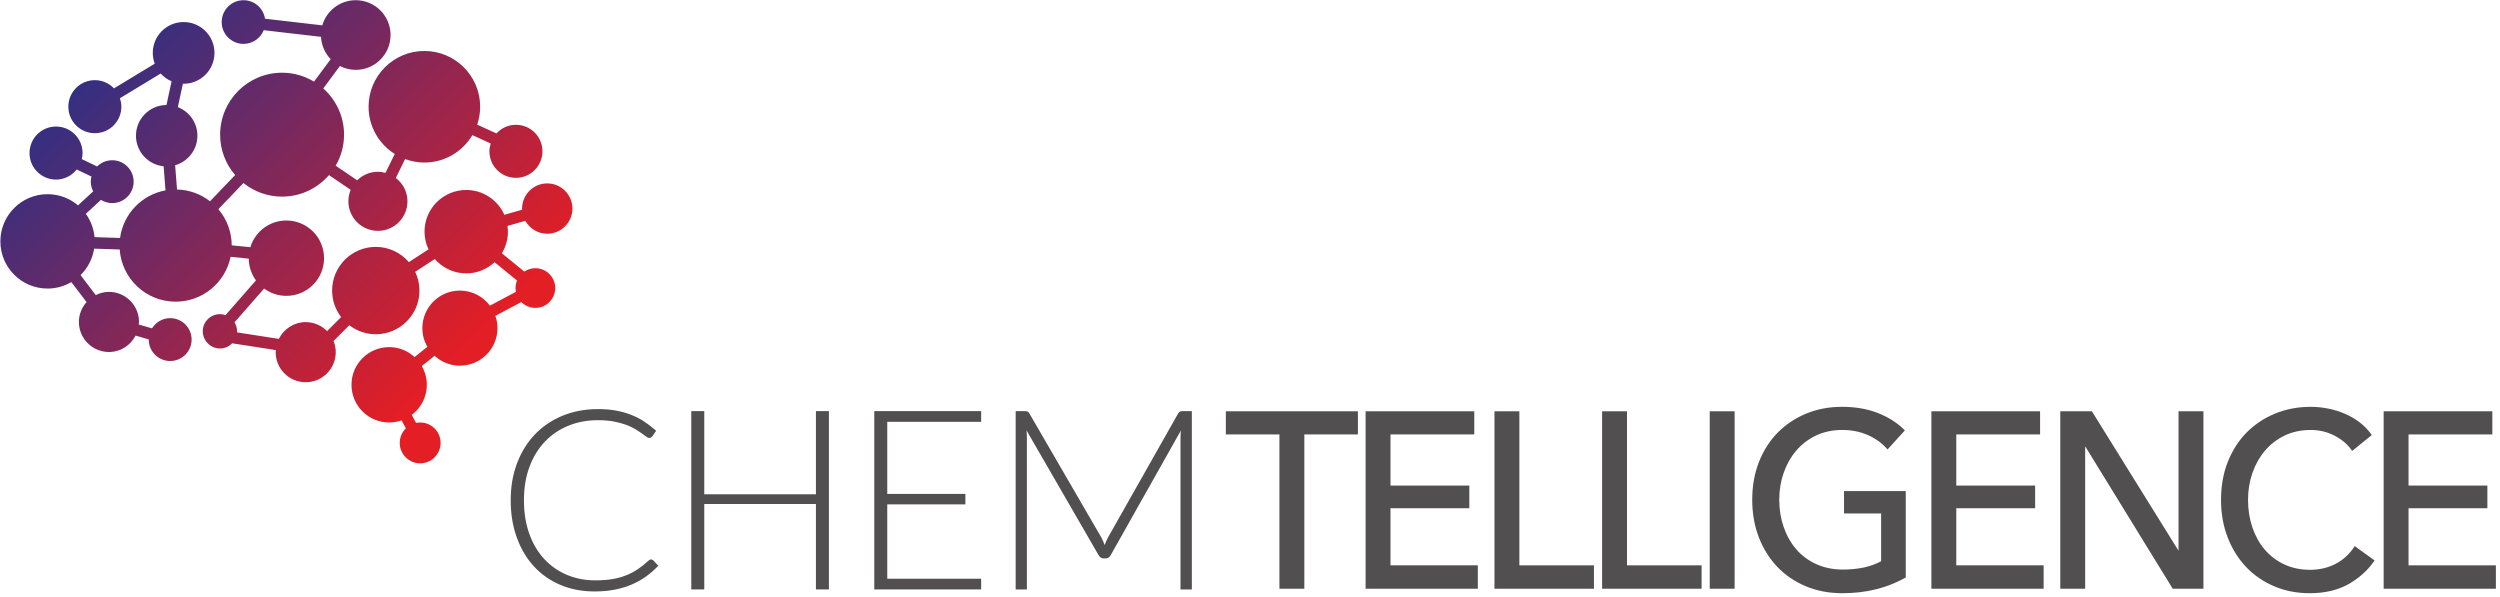 <?xml version="1.0" encoding="UTF-8" standalone="no"?>
<svg xmlns="http://www.w3.org/2000/svg" xmlns:xlink="http://www.w3.org/1999/xlink" xmlns:serif="http://www.serif.com/" width="100%" height="100%" viewBox="0 0 1373 328" version="1.1" xml:space="preserve" style="fill-rule:evenodd;clip-rule:evenodd;stroke-linejoin:round;stroke-miterlimit:2;">
  <rect id="ArtBoard3" x="0" y="0" width="1372.29" height="327.079" style="fill:none;"></rect>
  <g>
    <path d="M673.24,238.589l29.425,0l-0,84.742l13.675,0l-0,-84.742l29.425,0l-0,-12.708l-72.525,0l-0,12.708Z" style="fill:#514f4f;fill-rule:nonzero;"></path>
    <path d="M763.653,279.119l43.3,-0l-0,-12.442l-43.3,0l-0,-28.087l46.021,-0l-0,-12.709l-59.692,0l0,97.45l61.638,0l-0,-12.85l-47.967,0l-0,-31.362Z" style="fill:#514f4f;fill-rule:nonzero;"></path>
    <path d="M834.433,225.88l-13.67,-0l-0,97.454l54.637,-0l0,-12.85l-40.967,-0l0,-84.604Z" style="fill:#514f4f;fill-rule:nonzero;"></path>
    <path d="M893.544,225.88l-13.671,-0l-0,97.454l54.637,-0l0,-12.85l-40.966,-0l-0,-84.604Z" style="fill:#514f4f;fill-rule:nonzero;"></path>
    <rect x="938.986" y="225.88" width="13.667" height="97.454" style="fill:#514f4f;"></rect>
    <path d="M1012.75,281.986l20.358,-0l-0,26.216c-2.579,1.463 -5.654,2.6 -9.138,3.384c-3.587,0.808 -7.575,1.216 -11.837,1.216c-5.363,0 -10.271,-0.996 -14.604,-2.962c-4.329,-1.967 -8.034,-4.704 -11.009,-8.146c-2.979,-3.446 -5.3,-7.554 -6.916,-12.213c-1.621,-4.662 -2.446,-9.712 -2.446,-15.012c-0,-5.208 0.825,-10.192 2.446,-14.804c1.616,-4.617 3.941,-8.725 6.921,-12.213c2.975,-3.487 6.637,-6.279 10.883,-8.287c4.246,-2.013 9.067,-3.029 14.342,-3.029c5.183,-0 9.941,0.95 14.145,2.829c4.2,1.875 7.713,4.408 10.425,7.533l0.305,0.354l9.533,-10.471l-0.279,-0.283c-3.825,-3.837 -8.696,-6.946 -14.467,-9.233c-5.767,-2.284 -12.429,-3.442 -19.796,-3.442c-7.029,0 -13.621,1.25 -19.608,3.713c-5.983,2.466 -11.242,5.966 -15.629,10.4c-4.375,4.425 -7.854,9.845 -10.329,16.108c-2.475,6.25 -3.725,13.254 -3.725,20.825c-0,7.483 1.229,14.442 3.654,20.687c2.429,6.259 5.862,11.721 10.204,16.242c4.342,4.525 9.596,8.096 15.633,10.604c6.025,2.517 12.734,3.788 19.934,3.788c6.729,-0 13.045,-0.738 18.766,-2.196c5.704,-1.454 11.063,-3.583 15.921,-6.321l0.213,-0.117l-0,-47.475l-33.9,0l-0,12.305Z" style="fill:#514f4f;fill-rule:nonzero;"></path>
    <path d="M1074.39,279.119l43.304,-0l0,-12.442l-43.304,0l0,-28.087l46.025,-0l0,-12.709l-59.692,0l0,97.45l61.638,0l-0,-12.85l-47.971,0l0,-31.362Z" style="fill:#514f4f;fill-rule:nonzero;"></path>
    <path d="M1196.45,302.485l-47.454,-76.408l-0.125,-0.196l-17.371,0l0,97.45l13.671,0l0,-78.229l47.971,78.029l0.121,0.2l16.858,0l0,-97.45l-13.671,0l0,76.604Z" style="fill:#514f4f;fill-rule:nonzero;"></path>
    <path d="M1292.97,300.302c-2.717,4.104 -6.196,7.271 -10.346,9.413c-4.154,2.137 -8.846,3.225 -13.937,3.225c-5.196,-0 -9.955,-1 -14.15,-2.963c-4.2,-1.962 -7.817,-4.708 -10.746,-8.146c-2.934,-3.445 -5.221,-7.554 -6.796,-12.212c-1.579,-4.663 -2.375,-9.758 -2.375,-15.15c-0,-5.208 0.821,-10.192 2.442,-14.804c1.616,-4.617 3.945,-8.725 6.92,-12.213c2.971,-3.487 6.613,-6.275 10.821,-8.287c4.204,-2.013 9.004,-3.029 14.275,-3.029c4.654,-0 9.063,1.058 13.092,3.158c4.021,2.096 7.179,4.783 9.375,7.983l0.254,0.375l10.463,-8.471l0.312,-0.245l-0.229,-0.325c-1.733,-2.471 -3.858,-4.68 -6.308,-6.571c-2.425,-1.871 -5.155,-3.471 -8.125,-4.759c-2.959,-1.283 -6.08,-2.258 -9.288,-2.895c-3.221,-0.638 -6.433,-0.963 -9.546,-0.963c-7.033,0 -13.625,1.25 -19.604,3.713c-5.992,2.466 -11.246,5.966 -15.633,10.4c-4.379,4.425 -7.854,9.845 -10.334,16.108c-2.475,6.25 -3.72,13.254 -3.72,20.825c-0,7.483 1.225,14.442 3.654,20.687c2.425,6.255 5.837,11.717 10.133,16.242c4.3,4.525 9.492,8.096 15.438,10.604c5.941,2.517 12.516,3.788 19.55,3.788c8.15,-0 15.237,-1.65 21.07,-4.896c5.825,-3.25 10.625,-7.542 14.271,-12.754l0.242,-0.338l-10.938,-7.866l-0.237,0.366Z" style="fill:#514f4f;fill-rule:nonzero;"></path>
    <path d="M1322.77,310.483l-0,-31.363l43.3,0l-0,-12.441l-43.3,-0l-0,-28.088l46.021,0l-0,-12.712l-59.692,-0l-0,97.454l61.637,-0l0,-12.85l-47.966,-0Z" style="fill:#514f4f;fill-rule:nonzero;"></path>
    <path d="M357.58,307.246c0.463,0 0.854,0.163 1.179,0.483l2.767,2.975c-2.033,2.171 -4.246,4.117 -6.646,5.85c-2.4,1.73 -5.017,3.205 -7.854,4.43c-2.838,1.22 -5.954,2.17 -9.342,2.837c-3.391,0.671 -7.121,1.004 -11.179,1.004c-6.783,0 -13.004,-1.187 -18.654,-3.562c-5.654,-2.379 -10.496,-5.746 -14.533,-10.109c-4.042,-4.358 -7.188,-9.633 -9.446,-15.812c-2.263,-6.183 -3.392,-13.058 -3.392,-20.629c0,-7.425 1.163,-14.209 3.496,-20.346c2.329,-6.138 5.604,-11.408 9.825,-15.817c4.225,-4.404 9.275,-7.816 15.158,-10.241c5.884,-2.421 12.375,-3.634 19.484,-3.634c3.554,0 6.808,0.267 9.758,0.796c2.954,0.529 5.708,1.292 8.271,2.283c2.558,0.992 4.971,2.23 7.233,3.705c2.258,1.479 4.475,3.183 6.646,5.12l-2.146,3.117c-0.371,0.554 -0.95,0.829 -1.733,0.829c-0.417,0 -0.946,-0.241 -1.592,-0.725c-0.646,-0.487 -1.462,-1.083 -2.454,-1.8c-0.996,-0.716 -2.196,-1.5 -3.604,-2.354c-1.404,-0.854 -3.075,-1.637 -5.013,-2.354c-1.941,-0.713 -4.179,-1.313 -6.716,-1.8c-2.538,-0.483 -5.421,-0.725 -8.65,-0.725c-5.95,-0 -11.421,1.025 -16.405,3.079c-4.979,2.05 -9.275,4.983 -12.87,8.792c-3.6,3.804 -6.405,8.421 -8.413,13.837c-2.008,5.425 -3.008,11.504 -3.008,18.238c-0,6.925 0.991,13.104 2.979,18.554c1.979,5.446 4.725,10.046 8.233,13.804c3.504,3.763 7.65,6.646 12.425,8.654c4.775,2.009 9.95,3.009 15.538,3.009c3.504,-0 6.629,-0.23 9.379,-0.692c2.742,-0.463 5.267,-1.154 7.575,-2.075c2.308,-0.921 4.454,-2.054 6.437,-3.396c1.984,-1.333 3.946,-2.904 5.884,-4.704c0.229,-0.183 0.45,-0.333 0.658,-0.45c0.204,-0.113 0.45,-0.171 0.725,-0.171" style="fill:#514f4f;fill-rule:nonzero;"></path>
    <path d="M455.236,323.717l-7.129,0l0,-46.925l-61.321,0l0,46.925l-7.129,0l0,-97.933l7.129,-0l0,45.675l61.321,-0l0,-45.675l7.129,-0l0,97.933Z" style="fill:#514f4f;fill-rule:nonzero;"></path>
    <path d="M538.844,225.784l0,5.884l-51.562,-0l-0,39.587l42.908,0l0,5.746l-42.908,0l-0,40.833l51.562,0l0,5.884l-58.691,-0l-0,-97.934l58.691,0Z" style="fill:#514f4f;fill-rule:nonzero;"></path>
    <path d="M606.666,299.356c0.279,-0.737 0.567,-1.467 0.867,-2.179c0.3,-0.717 0.633,-1.4 1,-2.042l38.487,-68.037c0.363,-0.596 0.734,-0.971 1.105,-1.109c0.366,-0.137 0.875,-0.204 1.52,-0.204l4.917,0l0,97.934l-6.229,-0l-0,-83.471c-0,-1.2 0.071,-2.467 0.208,-3.809l-38.55,68.455c-0.646,1.2 -1.575,1.795 -2.771,1.795l-1.108,0c-1.15,0 -2.075,-0.595 -2.767,-1.795l-39.587,-68.521c0.137,1.341 0.208,2.629 0.208,3.875l0,83.471l-6.162,-0l-0,-97.934l4.846,0c0.645,0 1.162,0.067 1.558,0.204c0.387,0.138 0.771,0.513 1.142,1.109l39.516,68.104c0.696,1.292 1.292,2.679 1.8,4.154" style="fill:#514f4f;fill-rule:nonzero;"></path>
    <path d="M177.015,13.926l-31.47,-3.646c-0.884,-5.746 -5.805,-10.163 -11.809,-10.163c-6.621,0 -11.987,5.371 -11.987,11.988c-0,6.629 5.366,11.996 11.987,11.996c5.042,-0 9.338,-3.113 11.113,-7.513l31.45,3.642c0.246,4.758 2.208,9.054 5.308,12.271l-9.15,12.333c-5.125,-3.092 -11.104,-4.904 -17.529,-4.904c-18.792,-0 -34.029,15.237 -34.029,34.037c-0,8.471 3.116,16.209 8.241,22.163l-13.795,14.412c-5.03,-3.916 -11.296,-6.3 -18.117,-6.471l-1.042,-13.325c7.059,-2.016 12.234,-8.5 12.234,-16.212c-0,-7.154 -4.463,-13.254 -10.75,-15.708l2.775,-12.846c0.137,-0 0.266,0.021 0.404,0.021c9.366,-0 16.946,-7.592 16.946,-16.946c-0,-9.359 -7.58,-16.95 -16.946,-16.95c-9.363,-0 -16.942,7.591 -16.942,16.95c0,2.079 0.396,4.071 1.079,5.912l-22.387,13.567c-2.654,-2.771 -6.367,-4.517 -10.5,-4.517c-8.046,0 -14.567,6.525 -14.567,14.567c0,8.046 6.521,14.567 14.567,14.567c8.041,-0 14.566,-6.521 14.566,-14.567c0,-1.629 -0.329,-3.163 -0.825,-4.629l22.425,-13.584c1.646,1.83 3.667,3.309 5.967,4.284l-2.804,13.012c-9.263,0.071 -16.754,7.596 -16.754,16.867c-0,8.75 6.662,15.942 15.191,16.787l1.034,13.238c-13.029,2.375 -23.171,12.917 -24.963,26.133l-14.016,-0.454c-0.425,-4.758 -2.138,-9.133 -4.784,-12.796l8.313,-7.691c1.8,1.116 3.908,1.791 6.183,1.791c6.496,0 11.767,-5.271 11.767,-11.766c-0,-6.505 -5.271,-11.771 -11.767,-11.771c-3.237,-0 -6.175,1.312 -8.3,3.425l-8.4,-4.054c0.254,-1.067 0.413,-2.171 0.413,-3.317c-0,-8.042 -6.521,-14.567 -14.563,-14.567c-8.05,0 -14.575,6.525 -14.575,14.567c0,8.05 6.525,14.567 14.575,14.567c4.625,-0 8.696,-2.192 11.363,-5.555l8.087,3.905c-0.225,0.9 -0.375,1.829 -0.375,2.8c0,1.92 0.508,3.708 1.325,5.312l-8.329,7.704c-4.517,-3.825 -10.35,-6.141 -16.729,-6.141c-14.317,-0 -25.917,11.604 -25.917,25.912c0,14.317 11.6,25.917 25.917,25.917c4.766,-0 9.216,-1.309 13.054,-3.554l8.367,10.975c-2.592,2.912 -4.213,6.708 -4.213,10.916c0,9.117 7.392,16.504 16.504,16.504c6.4,0 11.884,-3.679 14.621,-9.004l7.25,2.092c0,0.033 -0.012,0.062 -0.012,0.096c-0,6.5 5.275,11.766 11.77,11.766c6.5,0 11.771,-5.266 11.771,-11.766c0,-6.5 -5.271,-11.775 -11.771,-11.775c-4.225,-0 -7.908,2.258 -9.983,5.604l-7.287,-2.096c0.045,-0.475 0.145,-0.937 0.145,-1.421c0,-9.121 -7.387,-16.508 -16.504,-16.508c-2.612,-0 -5.054,0.667 -7.254,1.754l-8.358,-10.971c3.912,-3.821 6.596,-8.871 7.475,-14.525l14.037,0.454c1.117,16.013 14.421,28.663 30.717,28.663c14.896,-0 27.333,-10.575 30.196,-24.633l9.966,0.991c0.05,4.463 1.521,8.579 3.971,11.938l-16.733,19.1c-0.963,-0.334 -1.983,-0.55 -3.063,-0.55c-5.208,-0 -9.433,4.221 -9.433,9.425c0,1.525 0.396,2.941 1.038,4.216l-0.017,0.013l0.025,0.008c1.558,3.071 4.708,5.196 8.387,5.196c2.642,0 5.021,-1.092 6.73,-2.846l23.987,3.729c-0.025,0.392 -0.108,0.763 -0.108,1.155c-0,9.112 7.383,16.504 16.5,16.504c9.112,-0 16.5,-7.392 16.5,-16.504c-0,-2.175 -0.442,-4.242 -1.204,-6.146l8.65,-8.65c4.037,3.087 9.066,4.946 14.545,4.946c13.246,-0 23.984,-10.742 23.984,-23.984c-0,-3.696 -0.863,-7.187 -2.354,-10.312l10.775,-7.017c4.2,4.817 10.362,7.879 17.262,7.879c6.017,0 11.479,-2.333 15.563,-6.133l12.345,10.067c-0.525,1.275 -0.825,2.662 -0.825,4.125c0,0.712 0.084,1.404 0.213,2.079l-14.283,7.583c-3.759,-5.012 -9.734,-8.271 -16.484,-8.271c-11.391,0 -20.621,9.229 -20.621,20.625c0,3.734 1.009,7.229 2.75,10.25l-7.025,5.634c-3.683,-3.375 -8.57,-5.455 -13.958,-5.455c-11.425,0 -20.687,9.267 -20.687,20.696c-0,11.425 9.262,20.692 20.687,20.692c2.396,-0 4.683,-0.429 6.825,-1.179l2.35,4.4c-2.071,2.037 -3.362,4.858 -3.362,7.996c-0,6.191 5.02,11.216 11.22,11.216c6.188,0 11.217,-5.025 11.217,-11.216c0,-6.196 -5.029,-11.217 -11.217,-11.217c-0.779,-0 -1.541,0.083 -2.275,0.233l-2.35,-4.396c5.017,-3.779 8.28,-9.766 8.28,-16.529c-0,-3.754 -1.017,-7.266 -2.763,-10.3l7.025,-5.633c3.671,3.358 8.538,5.425 13.904,5.425c11.384,-0 20.621,-9.233 20.621,-20.617c0,-2.366 -0.417,-4.633 -1.15,-6.75l14.267,-7.575c1.975,1.979 4.7,3.204 7.716,3.204c6.009,0 10.888,-4.879 10.888,-10.895c-0,-6.013 -4.879,-10.892 -10.888,-10.892c-2.25,-0 -4.341,0.683 -6.079,1.854l-12.341,-10.058c2.104,-3.467 3.337,-7.517 3.337,-11.863c0,-1.075 -0.1,-2.121 -0.246,-3.158l9.829,-2.804c2.367,4.221 6.83,7.104 12.009,7.104c7.637,-0 13.825,-6.188 13.825,-13.821c-0,-7.633 -6.188,-13.829 -13.825,-13.829c-7.634,-0 -13.817,6.196 -13.817,13.829c0,0.213 0.05,0.408 0.058,0.617l-9.804,2.796c-3.558,-8.03 -11.583,-13.634 -20.929,-13.634c-12.654,0 -22.904,10.25 -22.904,22.9c-0,3.475 0.8,6.763 2.187,9.713l-10.77,7.016c-4.4,-5.116 -10.905,-8.37 -18.18,-8.37c-13.245,-0 -23.983,10.741 -23.983,23.991c0,5.475 1.858,10.509 4.95,14.55l-7.712,7.704c-2.992,-3.037 -7.142,-4.929 -11.746,-4.929c-6.484,0 -12.038,3.775 -14.734,9.213l-23.012,-3.584c0.017,-0.195 0.058,-0.387 0.058,-0.591c0,-1.809 -0.529,-3.475 -1.408,-4.909l16.262,-18.575c3.43,2.521 7.646,4.025 12.225,4.025c11.43,0 20.692,-9.262 20.692,-20.687c0,-11.429 -9.262,-20.7 -20.692,-20.7c-9.325,-0 -17.204,6.179 -19.787,14.662l-10.233,-1.02c-0.025,-7.571 -2.792,-14.488 -7.338,-19.838l13.767,-14.383c5.821,4.662 13.196,7.462 21.229,7.462c10.304,0 19.512,-4.591 25.754,-11.821l11.933,8.092c-0.816,1.938 -1.27,4.067 -1.27,6.308c-0,8.959 7.262,16.221 16.22,16.221c8.959,0 16.217,-7.262 16.217,-16.221c0,-5.245 -2.529,-9.858 -6.392,-12.825l5.1,-10.383c3.305,1.217 6.855,1.917 10.58,1.917c11.233,-0 21.029,-6.067 26.366,-15.075l10.067,4.612c-0.425,1.367 -0.717,2.792 -0.717,4.3c0,8.042 6.525,14.567 14.567,14.567c8.046,-0 14.567,-6.525 14.567,-14.567c-0,-8.054 -6.521,-14.575 -14.567,-14.575c-4.246,0 -8.038,1.85 -10.7,4.754l-10.571,-4.845c1.042,-3.084 1.629,-6.375 1.629,-9.813c0,-16.921 -13.716,-30.637 -30.641,-30.637c-16.921,-0 -30.638,13.716 -30.638,30.637c0,10.942 5.75,20.517 14.375,25.933l-5.1,10.384c-1.329,-0.354 -2.704,-0.604 -4.142,-0.604c-4.445,-0 -8.458,1.791 -11.387,4.683l-11.825,-8.021c2.908,-5.017 4.608,-10.829 4.608,-17.046c0,-10.1 -4.425,-19.141 -11.408,-25.379l9.137,-12.312c2.613,1.337 5.559,2.104 8.692,2.104c10.567,-0 19.129,-8.571 19.129,-19.134c0,-10.566 -8.562,-19.129 -19.129,-19.129c-8.717,0 -16.058,5.838 -18.367,13.809Z" style="fill:url(#_Linear1);fill-rule:nonzero;"></path>
  </g>
  <defs>
    <linearGradient id="_Linear1" x1="0" y1="0" x2="1" y2="0" gradientUnits="userSpaceOnUse" gradientTransform="matrix(199.894,199.894,-199.894,199.894,64.481,25.604)">
      <stop offset="0" style="stop-color:#342f82;stop-opacity:1"></stop>
      <stop offset="0.9" style="stop-color:#e41e25;stop-opacity:1"></stop>
      <stop offset="1" style="stop-color:#e41e25;stop-opacity:1"></stop>
    </linearGradient>
  </defs>
</svg>
